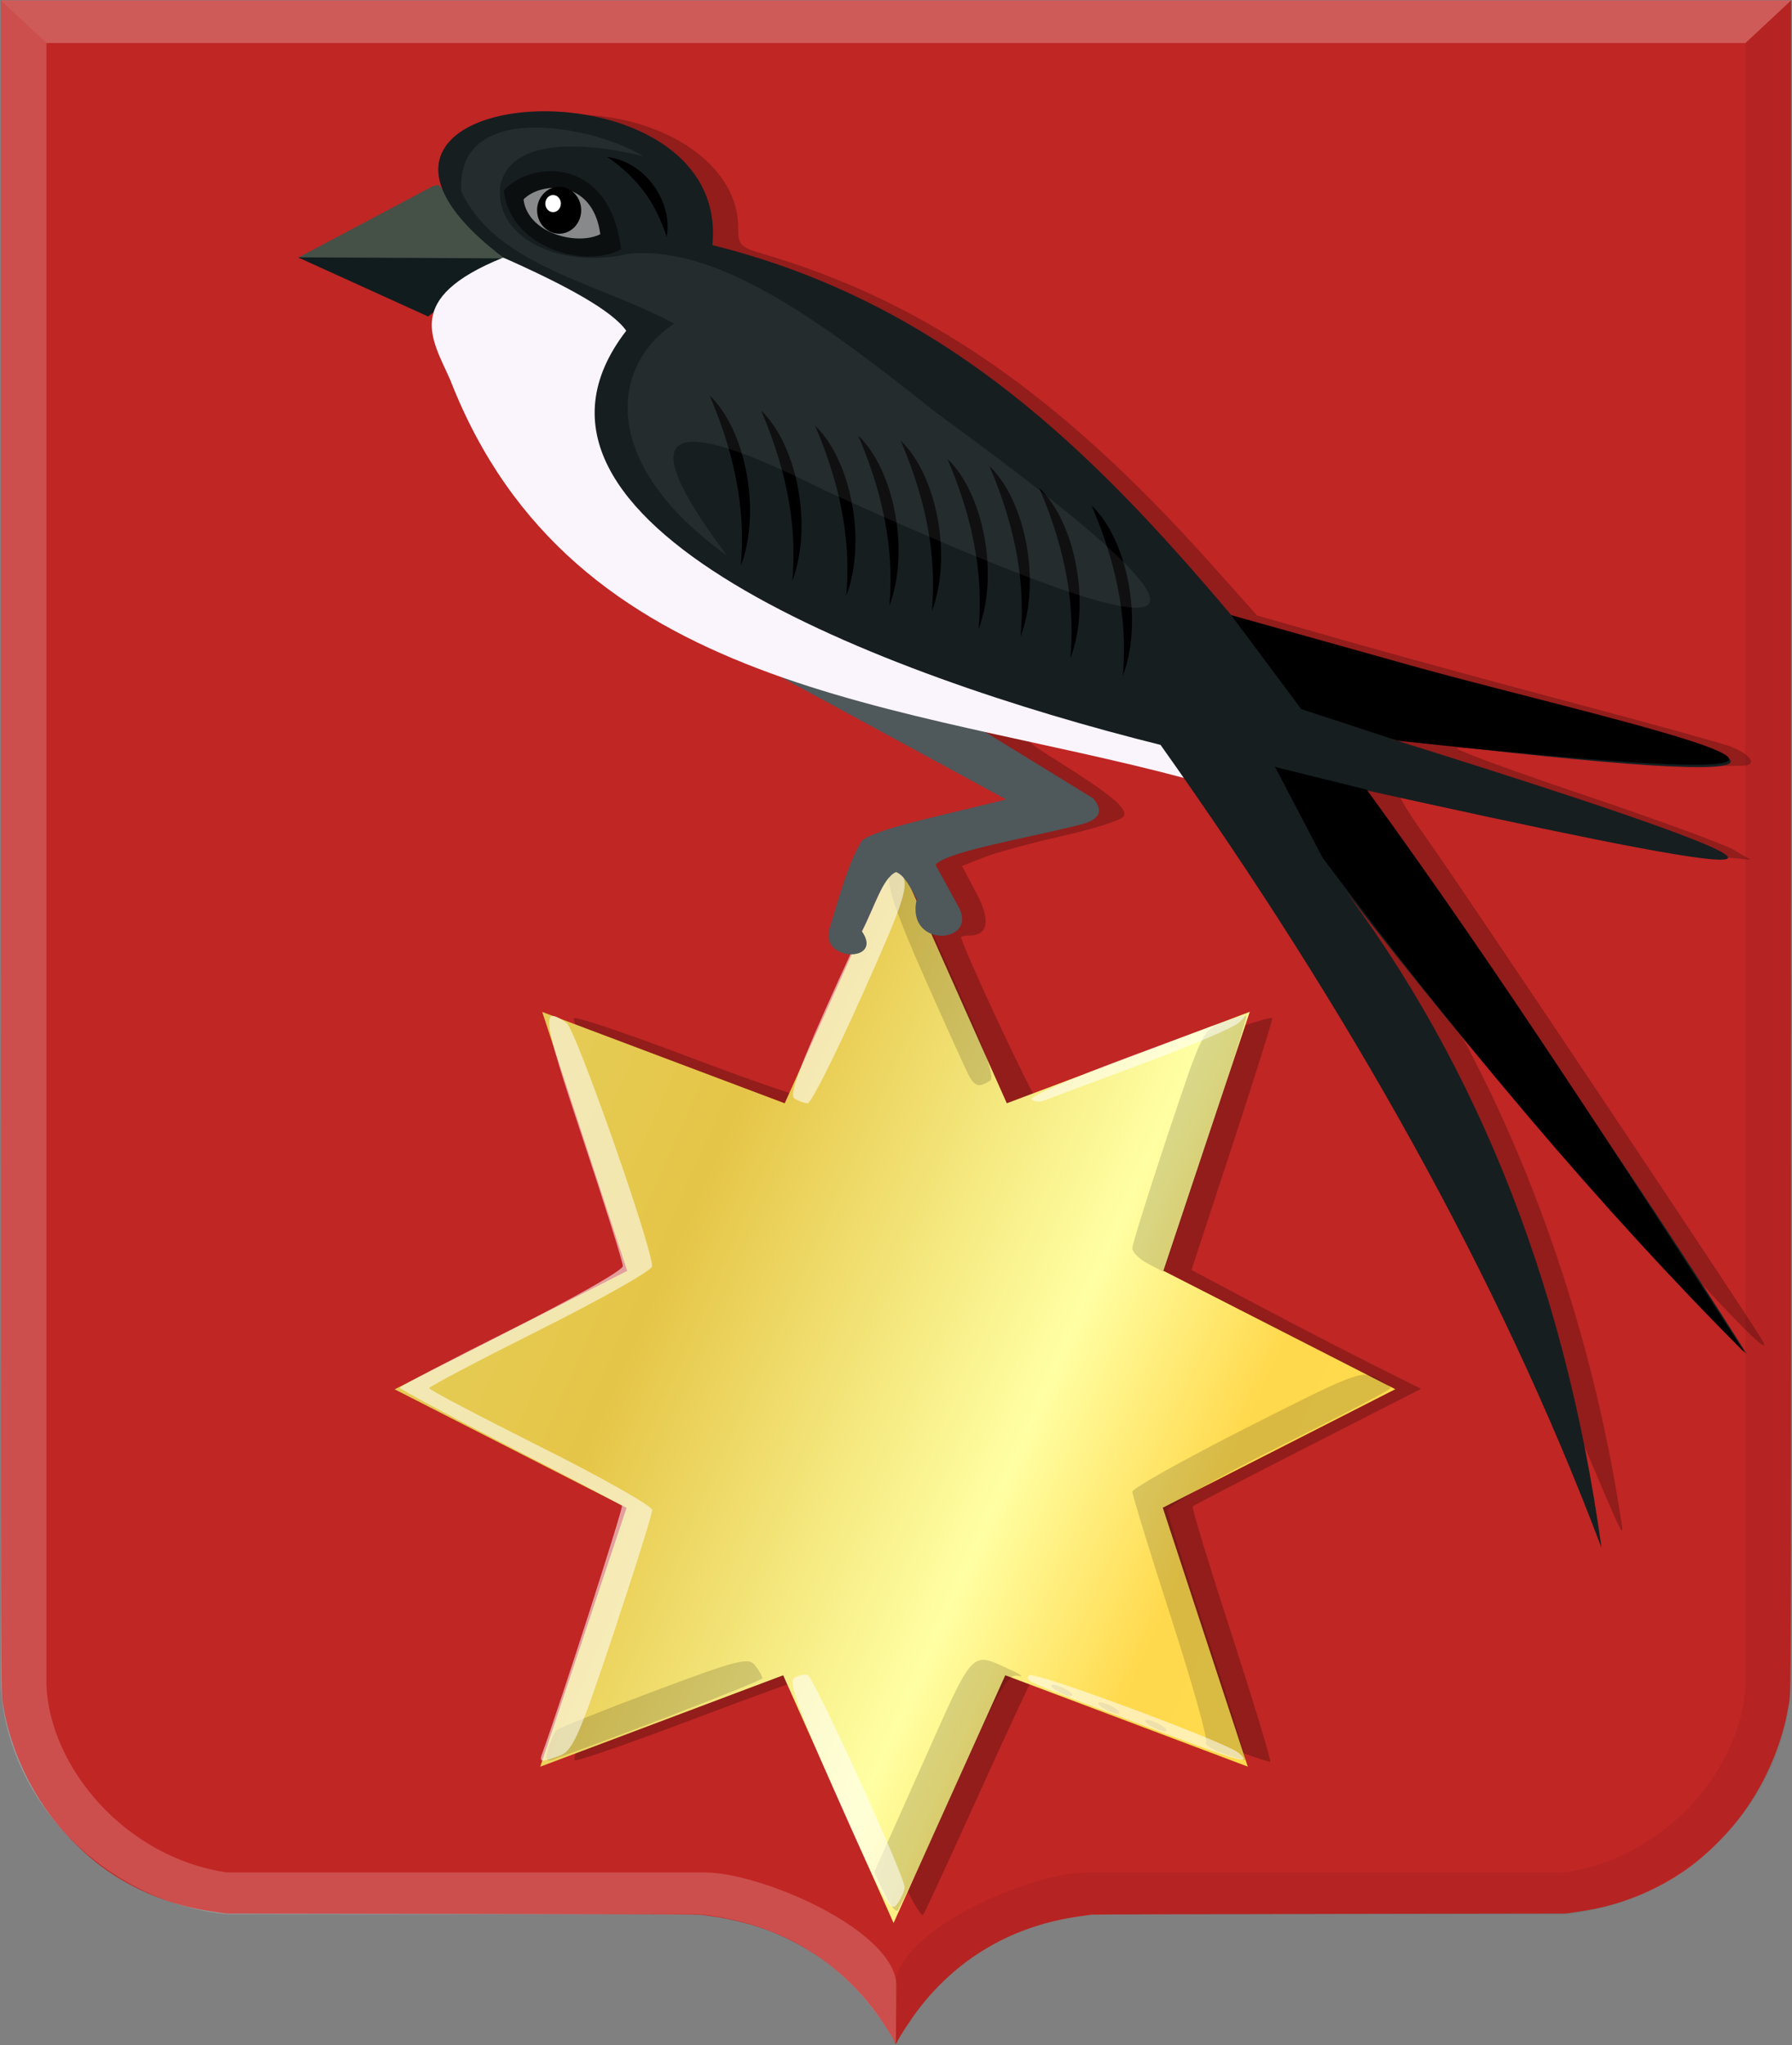 <?xml version="1.0" encoding="UTF-8" standalone="no"?>
<!-- Created with Inkscape (http://www.inkscape.org/) -->

<svg
   xmlns:dc="http://purl.org/dc/elements/1.1/"
   xmlns:cc="http://creativecommons.org/ns#"
   xmlns:rdf="http://www.w3.org/1999/02/22-rdf-syntax-ns#"
   xmlns:svg="http://www.w3.org/2000/svg"
   xmlns="http://www.w3.org/2000/svg"
   xmlns:xlink="http://www.w3.org/1999/xlink"
   xmlns:sodipodi="http://sodipodi.sourceforge.net/DTD/sodipodi-0.dtd"
   xmlns:inkscape="http://www.inkscape.org/namespaces/inkscape"
   width="305.293"
   height="348.335"
   id="svg13261"
   version="1.1"
   inkscape:version="0.48.4 r9939"
   sodipodi:docname="voggel.svg">
  <rect width="100%" height="100%" fill="#808080" stroke="none"/>
  <defs
     id="defs13263">
    <linearGradient
       inkscape:collect="always"
       xlink:href="#linearGradient4053-4"
       id="linearGradient13850"
       x1="131.423"
       y1="316.586"
       x2="310.27"
       y2="395.642"
       gradientUnits="userSpaceOnUse" />
    <linearGradient
       inkscape:collect="always"
       xlink:href="#linearGradient4070-9-0-5"
       id="linearGradient5734"
       gradientUnits="userSpaceOnUse"
       x1="309.286"
       y1="148.853"
       x2="320.714"
       y2="148.853"
       gradientTransform="translate(458.427,563.081)" />
    <linearGradient
       id="linearGradient4070-9-0-5">
      <stop
         style="stop-color:#a3a3a3;stop-opacity:1;"
         offset="0"
         id="stop4072-5-5-3" />
      <stop
         style="stop-color:#b0b0b0;stop-opacity:1;"
         offset="0.143"
         id="stop4074-5-2-2" />
      <stop
         id="stop4076-40-4-9"
         offset="0.321"
         style="stop-color:#d1d1d1;stop-opacity:1;" />
      <stop
         style="stop-color:#bdbdbd;stop-opacity:1;"
         offset="0.5"
         id="stop4078-3-2-7" />
      <stop
         id="stop4080-4-3-3"
         offset="0.75"
         style="stop-color:#e5e5e5;stop-opacity:1;" />
      <stop
         style="stop-color:#cccccc;stop-opacity:1;"
         offset="0.875"
         id="stop4082-1-8-7" />
      <stop
         id="stop4084-2-5-4"
         offset="1"
         style="stop-color:#cccccc;stop-opacity:1;" />
    </linearGradient>
    <linearGradient
       gradientUnits="userSpaceOnUse"
       y2="148.853"
       x2="320.714"
       y1="148.853"
       x1="309.286"
       id="linearGradient5702"
       xlink:href="#linearGradient4070-9-0-5"
       inkscape:collect="always" />
    <linearGradient
       id="linearGradient4053-4">
      <stop
         style="stop-color:#cc992d;stop-opacity:1;"
         offset="0"
         id="stop4055-9" />
      <stop
         style="stop-color:#e1a832;stop-opacity:1;"
         offset="0.143"
         id="stop4057-8" />
      <stop
         id="stop4059-2"
         offset="0.321"
         style="stop-color:#e5cf5c;stop-opacity:1;" />
      <stop
         style="stop-color:#e5c547;stop-opacity:1;"
         offset="0.5"
         id="stop4061-4" />
      <stop
         id="stop4063-5"
         offset="0.75"
         style="stop-color:#ffffa3;stop-opacity:1;" />
      <stop
         style="stop-color:#ffd94d;stop-opacity:1;"
         offset="0.875"
         id="stop4065-2" />
      <stop
         id="stop4067-9"
         offset="1"
         style="stop-color:#ffdb4e;stop-opacity:1;" />
    </linearGradient>
    <linearGradient
       gradientUnits="userSpaceOnUse"
       y2="148.257"
       x2="305.824"
       y1="148.257"
       x1="294.712"
       id="linearGradient5694"
       xlink:href="#linearGradient4053-4"
       inkscape:collect="always"
       gradientTransform="translate(458.427,563.081)" />
  </defs>
  <sodipodi:namedview
     id="base"
     pagecolor="#ffffff"
     bordercolor="#666666"
     borderopacity="1.0"
     inkscape:pageopacity="0.0"
     inkscape:pageshadow="2"
     inkscape:zoom="0.98994949"
     inkscape:cx="214.14988"
     inkscape:cy="256.90402"
     inkscape:document-units="px"
     inkscape:current-layer="layer1"
     showgrid="false"
     fit-margin-top="0"
     fit-margin-left="0"
     fit-margin-right="0"
     fit-margin-bottom="0"
     inkscape:window-width="1600"
     inkscape:window-height="837"
     inkscape:window-x="-8"
     inkscape:window-y="-8"
     inkscape:window-maximized="1" />
  <g
     inkscape:label="Laag 1"
     inkscape:groupmode="layer"
     id="layer1"
     transform="translate(-95.927,-315.378)">
    <g
       transform="matrix(1.109,0,0,1.137,-131.665,-34.663)"
       id="layer1-0"
       inkscape:label="Laag 1">
      <path
         inkscape:connector-curvature="0"
         id="path15028-58-75"
         d="m 342.717,613.873 c 0,-0.337 -2.144,-3.568 -3.483,-5.249 -4.162,-5.225 -9.285,-8.992 -15.56,-11.442 -2.598,-1.014 -6.096,-1.888 -9.185,-2.295 -0.715,-0.094 -1.481,-0.197 -1.703,-0.23 -0.222,-0.032 -16.695,-0.085 -36.608,-0.116 l -36.204,-0.058 -1.299,-0.182 c -1.932,-0.271 -3.205,-0.5 -4.652,-0.84 -4.643,-1.091 -9.284,-3.196 -13.136,-5.957 -2.515,-1.804 -5.349,-4.505 -7.401,-7.056 -3.916,-4.867 -6.749,-11.094 -7.747,-17.033 -0.42,-2.498 -0.396,5.337 -0.398,-129.241 l 0,-126.253 137.513,0 137.513,0 0,126.253 c 0,134.577 0.022,126.742 -0.398,129.241 -0.999,5.939 -3.831,12.166 -7.747,17.033 -2.053,2.551 -4.886,5.252 -7.401,7.056 -3.856,2.765 -8.488,4.866 -13.136,5.957 -1.447,0.34 -2.72,0.57 -4.652,0.84 l -1.299,0.182 -36.204,0.058 c -19.912,0.032 -36.386,0.084 -36.607,0.116 -0.222,0.032 -0.988,0.136 -1.703,0.23 -10.128,1.333 -18.623,6.049 -24.746,13.736 -1.211,1.52 -3.255,4.567 -3.509,5.229 -0.071,0.184 -0.242,0.198 -0.242,0.02 z"
         style="fill:#c02624;fill-opacity:1" />
      <path
         sodipodi:nodetypes="cccccccccccc"
         inkscape:connector-curvature="0"
         id="path15042-78-3"
         d="m 205.339,307.923 7.015,6.382 0,245.952 c 0.505,12.261 12.023,25.817 27.728,28.073 l 73.379,0 c 8.794,0 29.475,8.745 29.475,17.025 l -0.094,8.591 c -8.015,-13.572 -19.328,-18.21 -30.114,-19.346 l -0.01,0 -72.64,0 c -17.478,-1.637 -33.77,-15.889 -34.743,-34.343 z"
         style="opacity:0.385;fill:#ffffff;fill-opacity:0.495;stroke:#000000;stroke-width:0.087px;stroke-linecap:butt;stroke-linejoin:miter;stroke-opacity:0" />
      <path
         sodipodi:nodetypes="cccccccccccc"
         inkscape:connector-curvature="0"
         id="path15042-7-9-4"
         d="m 480.371,307.921 -7.015,6.382 0,245.953 c -0.505,12.261 -12.023,25.817 -27.728,28.073 l -73.379,0 c -8.794,0 -29.475,8.745 -29.475,17.025 l 0.094,8.591 c 8.016,-13.572 19.329,-18.21 30.114,-19.346 l 0.01,0 72.64,0 c 17.477,-1.637 33.77,-15.889 34.743,-34.343 z"
         style="opacity:0.194;fill:#000000;fill-opacity:0.316;stroke:#000000;stroke-width:0.087px;stroke-linecap:butt;stroke-linejoin:miter;stroke-opacity:0" />
      <path
         inkscape:connector-curvature="0"
         id="path15070-7-3"
         d="m 480.379,307.923 -7.023,6.382 -261.001,0 -7.015,-6.382 z"
         style="fill:#ffffff;fill-opacity:0.245;stroke:#000000;stroke-width:0.087px;stroke-linecap:butt;stroke-linejoin:miter;stroke-opacity:0" />
    </g>
    <path
       style="fill:#000000;fill-opacity:0.241"
       d="m 250.865,638.049 c -1.07,-2.116 -5.196,-11.272 -9.169,-20.347 -3.973,-9.075 -7.346,-16.63 -7.495,-16.788 -0.15,-0.159 -9.192,3.093 -20.093,7.225 -10.901,4.132 -20.042,7.292 -20.312,7.021 -0.271,-0.271 2.605,-10.012 6.391,-21.648 5.751,-17.677 6.645,-21.303 5.434,-22.051 -0.797,-0.492 -9.496,-5.082 -19.331,-10.2 l -17.882,-9.305 18.705,-9.736 c 10.288,-5.355 18.931,-10.324 19.206,-11.042 0.276,-0.718 -2.458,-10.347 -6.074,-21.398 -3.616,-11.051 -6.574,-20.485 -6.574,-20.966 0,-0.48 8.816,2.472 19.591,6.561 10.775,4.089 20.067,7.275 20.649,7.081 1.841,-0.614 11.654,-24.215 10.212,-24.56 -2.41,-0.578 -2.508,-3.511 -0.335,-10.041 3.034,-9.116 4.62,-10.373 16.663,-13.199 5.622,-1.319 10.221,-2.678 10.221,-3.02 0,-1.057 -35.996,-20.229 -44.994,-23.965 -4.678,-1.942 -11.43,-5.317 -15.002,-7.5 -7.957,-4.861 -20.53,-17.052 -25.235,-24.468 -4.058,-6.395 -10.769,-21.281 -10.769,-23.885 0,-1.303 -3.054,-3.206 -11.241,-7.005 l -11.241,-5.216 6.924,-3.862 c 3.808,-2.124 9.091,-4.877 11.741,-6.118 4.035,-1.89 4.817,-2.701 4.817,-4.996 0,-6.133 9.749,-10.541 21.218,-9.594 14.128,1.166 24.782,9.32 24.782,18.968 0,3.128 0.33,3.488 4.25,4.633 27.506,8.036 50.432,23.871 76.116,52.575 l 8.053,9 15.04,4.291 c 8.272,2.36 25.841,7.157 39.041,10.66 13.2,3.503 25.194,6.832 26.653,7.398 3.329,1.29 4.559,3.128 2.156,3.222 -6.843,0.267 -19.928,-0.39 -32.309,-1.623 -7.975,-0.794 -15.4,-1.419 -16.5,-1.388 -1.1,0.03 8.35,3.541 21,7.802 12.65,4.261 24.35,8.533 26,9.495 l 3,1.749 -5.99,-0.59 c -3.294,-0.324 -16.561,-2.823 -29.482,-5.553 -12.921,-2.73 -23.851,-4.963 -24.289,-4.963 -0.439,0 1.705,3.487 4.763,7.75 5.405,7.533 55.378,82.247 57.02,85.25 3.983,7.282 -36.806,-38.551 -58.78,-66.05 -1.516,-1.897 -0.198,0.825 2.929,6.05 15.438,25.794 26.645,57.641 31.672,90 0.644,4.146 0.89,4.643 -7.319,-14.775 -13.321,-31.509 -34.616,-69.89 -56.716,-102.225 l -5.809,-8.5 -12.923,-3.171 c -21.052,-5.166 -21.275,-5.166 -13.077,-0.002 9.299,5.858 11.966,8.111 11.155,9.423 -0.371,0.6 -5.057,2.082 -10.414,3.295 -5.357,1.212 -11.396,2.859 -13.42,3.66 l -3.679,1.456 2.429,4.568 c 2.488,4.679 2.063,7.271 -1.193,7.271 -0.758,0 -1.378,0.125 -1.378,0.278 0,1.251 12.148,27.272 12.839,27.502 0.494,0.165 9.732,-3.049 20.529,-7.142 10.797,-4.093 19.632,-7.03 19.632,-6.526 0,0.503 -3.096,10.35 -6.881,21.882 l -6.881,20.967 11.131,5.905 c 6.122,3.248 14.923,7.801 19.557,10.119 l 8.426,4.215 -19.287,9.844 c -10.607,5.414 -19.437,9.995 -19.621,10.179 -0.184,0.184 2.79,9.96 6.608,21.725 3.818,11.765 6.783,21.551 6.587,21.746 -0.195,0.195 -9.27,-3.03 -20.167,-7.166 -10.897,-4.136 -20.014,-7.32 -20.259,-7.074 -0.246,0.246 -4.474,9.349 -9.396,20.229 -4.922,10.88 -9.113,19.946 -9.313,20.147 -0.2,0.2 -1.24,-1.367 -2.31,-3.483 z"
       id="path11229-5"
       inkscape:connector-curvature="0" />
    <path
       sodipodi:type="star"
       style="fill:url(#linearGradient13850);fill-opacity:1;fill-rule:evenodd;stroke:none"
       id="path10969-8-8"
       sodipodi:sides="8"
       sodipodi:cx="249.60869"
       sodipodi:cy="370.00415"
       sodipodi:r1="62.241467"
       sodipodi:r2="36.100052"
       sodipodi:arg1="1.548073"
       sodipodi:arg2="1.940772"
       inkscape:flatsided="false"
       inkscape:rounded="0"
       inkscape:randomized="0"
       d="m 251.023,432.23 -14.468,-28.568 -29.946,11.343 9.97,-30.431 -29.196,-13.155 28.568,-14.468 -11.343,-29.946 30.431,9.97 13.155,-29.196 14.468,28.568 29.946,-11.343 -9.97,30.431 29.196,13.155 -28.568,14.468 11.343,29.946 -30.431,-9.97 z"
       transform="matrix(1.369,0.033,-0.035,1.46,-80.362,3.538)" />
    <path
       style="fill:#000000;fill-opacity:0.151"
       d="m 246.51,637.706 -1.655,-3.47 8.24,-18.454 c 8.986,-20.125 8.072,-19.171 15.24,-15.908 1.65,0.751 2.1,1.159 1,0.906 -1.745,-0.401 -3.142,2.093 -10.966,19.585 -4.931,11.024 -9.245,20.217 -9.585,20.427 -0.341,0.21 -1.364,-1.179 -2.274,-3.087 z M 189.332,613.163 c 0.4,-1.321 1.015,-2.708 1.365,-3.083 0.351,-0.375 7.838,-3.38 16.638,-6.678 14.426,-5.407 16.123,-5.837 17.25,-4.378 0.688,0.89 1.243,1.871 1.234,2.178 -0.012,0.422 -25.069,10.127 -35.849,13.885 -1.025,0.357 -1.184,-0.123 -0.638,-1.925 z m 114.694,0.748 c -1.82,-0.659 -3.009,-1.499 -2.642,-1.865 0.367,-0.367 -2.307,-9.878 -5.941,-21.136 -3.634,-11.258 -6.608,-20.926 -6.608,-21.485 0,-0.559 8.756,-5.459 19.457,-10.89 18.181,-9.227 19.623,-9.787 22,-8.542 1.399,0.733 2.543,1.541 2.543,1.796 0,0.255 -8.55,4.743 -19,9.973 -10.45,5.231 -19,10.082 -19,10.782 0,0.699 3.116,10.597 6.925,21.995 3.809,11.398 6.622,20.689 6.25,20.647 -0.371,-0.042 -2.164,-0.615 -3.984,-1.275 z m -12.191,-4.649 c -0.825,-0.533 -1.05,-0.969 -0.5,-0.969 0.55,0 1.675,0.436 2.5,0.969 0.825,0.533 1.05,0.969 0.5,0.969 -0.55,0 -1.675,-0.436 -2.5,-0.969 z m -8,-3 c -0.825,-0.533 -1.05,-0.969 -0.5,-0.969 0.55,0 1.675,0.436 2.5,0.969 0.825,0.533 1.05,0.969 0.5,0.969 -0.55,0 -1.675,-0.436 -2.5,-0.969 z m -8,-3 c -0.825,-0.533 -1.05,-0.969 -0.5,-0.969 0.55,0 1.675,0.436 2.5,0.969 0.825,0.533 1.05,0.969 0.5,0.969 -0.55,0 -1.675,-0.436 -2.5,-0.969 z m 15.665,-72.667 c -1.466,-0.768 -2.665,-1.944 -2.665,-2.614 0,-0.67 2.708,-9.343 6.018,-19.274 5.97,-17.912 6.047,-18.067 9.575,-19.342 1.956,-0.707 3.681,-1.132 3.833,-0.944 0.152,0.188 -2.957,10.068 -6.91,21.956 l -7.186,21.615 -2.665,-1.397 z m -30.529,-32.083 c -0.514,-0.963 -3.901,-8.437 -7.527,-16.61 -4.65,-10.481 -6.416,-15.564 -5.993,-17.25 0.33,-1.315 0.918,-2.39 1.306,-2.39 0.388,0 4.389,8.186 8.89,18.192 6.069,13.49 7.861,18.397 6.936,18.985 -1.868,1.186 -2.583,1.003 -3.612,-0.927 z"
       id="path11017-6-1"
       inkscape:connector-curvature="0" />
    <path
       style="fill:#ffffff;fill-opacity:0.557"
       d="m 238.675,621.731 c -6.727,-15.178 -8.45,-19.941 -7.445,-20.577 0.719,-0.456 1.749,-0.689 2.288,-0.518 1.034,0.328 16.519,34.211 16.519,36.147 0,0.62 -0.587,1.931 -1.305,2.913 -1.151,1.574 -2.338,-0.545 -10.058,-17.964 z m -50.391,-7.688 c 2.843,-7.73 13.875,-41.961 13.608,-42.224 -0.195,-0.192 -8.792,-4.701 -19.104,-10.02 -10.312,-5.319 -18.75,-9.857 -18.75,-10.084 0,-0.227 8.55,-4.692 19,-9.922 10.45,-5.231 19,-10.082 19,-10.782 0,-0.699 -3.116,-10.597 -6.925,-21.995 -6.799,-20.344 -7.117,-22.669 -2.663,-19.411 1.59,1.162 14.531,37.957 14.573,41.433 0.01,0.685 -8.535,5.524 -18.985,10.755 -10.45,5.231 -19,9.73 -19,10 0,0.269 8.55,4.769 19,10 10.45,5.231 19,10.07 19,10.754 0,0.684 -2.972,10.161 -6.605,21.06 -5.723,17.169 -6.933,19.94 -9.065,20.751 -3.221,1.224 -3.635,1.182 -3.084,-0.315 z m 100.754,-5.428 c -18.691,-7.033 -18.644,-7.012 -17.737,-7.919 0.77,-0.77 33.771,11.479 35.701,13.252 2.357,2.165 0.482,1.608 -17.964,-5.333 z M 231.271,502.459 c -0.949,-0.602 0.887,-5.551 7.324,-19.735 4.725,-10.412 8.929,-19.28 9.344,-19.708 0.414,-0.427 1.236,0.282 1.826,1.577 0.92,2.019 -0.088,4.942 -7.077,20.524 -4.482,9.993 -8.6,18.164 -9.15,18.157 -0.55,-0.007 -1.57,-0.374 -2.267,-0.816 z m 40.438,0.112 c -0.292,-0.472 7.2,-3.729 16.649,-7.238 21.718,-8.065 20.562,-7.704 18.68,-5.831 -0.825,0.821 -8.25,3.997 -16.5,7.058 -8.25,3.061 -15.742,5.859 -16.649,6.218 -0.907,0.359 -1.888,0.266 -2.179,-0.207 z"
       id="path11013-5-5"
       inkscape:connector-curvature="0" />
    <path
       style="fill:#4f585b;fill-opacity:1;stroke:none"
       d="m 228.604,430.485 38.714,21.036 c -9.271,2.403 -22.417,4.971 -24.572,7.071 -2.299,3.651 -3.814,9.459 -5.48,14.849 -1.843,5.77 9.345,5.95 5.48,0.53 1.918,-3.51 3.473,-9.078 5.834,-10.076 1.406,0.508 2.45,2.644 3.535,4.596 -2.009,8.56 10.691,7.687 7.071,1.237 l -3.889,-7.071 c 1.944,-2.298 16.022,-4.596 24.925,-6.894 3.374,-0.928 3.562,-2.493 1.944,-4.419 l -22.451,-13.789 z"
       id="path11019-7-0"
       inkscape:connector-curvature="0"
       sodipodi:nodetypes="ccccccccccccc" />
    <path
       style="fill:#455147;fill-opacity:1;stroke:none"
       d="m 170.621,346.869 -0.884,0.177 -22.981,12.198 35.532,0.354 z"
       id="path11021-1-7"
       inkscape:connector-curvature="0" />
    <path
       style="fill:#111c1e;fill-opacity:1;stroke:none"
       d="m 146.677,359.202 22.185,10.076 12.551,-9.899 z"
       id="path11023-0-3"
       inkscape:connector-curvature="0" />
    <path
       style="fill:#faf5fc;fill-opacity:1;stroke:none"
       d="m 181.669,359.244 c 12.306,4.39 16.867,8.78 23.6,13.17 -27.574,25.284 40.244,58.032 88.565,69.208 l 4.243,6.364 c -48.401,-12.952 -104.602,-14.455 -125.432,-67.873 -3.043,-6.956 -8.202,-13.913 9.025,-20.869 z"
       id="path11025-2-4"
       inkscape:connector-curvature="0"
       sodipodi:nodetypes="cccccc" />
    <path
       style="fill:#161e20;fill-opacity:1;stroke:none"
       d="m 217.29,357.123 c 2.761,-28.02 -51.385,-28.561 -46.364,-10.588 0.989,3.541 4.274,7.8 10.743,12.709 10.816,4.793 18.602,9.081 20.948,12.463 -25.225,32.71 43.818,58.79 91.027,70.531 31.72,44.693 57.538,90.173 75.125,136.75 -6.419,-46.444 -22.475,-85.419 -47.75,-117.25 21.36,27.98 44.828,56.038 72.5,84.25 -20.074,-31.698 -42.367,-63.84 -64.75,-96 57.691,12.753 101.471,21.632 4.25,-8.75 80.927,9.733 69.272,3.775 11.5,-10 l -38.75,-11 c -23.364,-27.657 -48.68,-53.207 -88.48,-63.115 z"
       id="path11027-8-1"
       inkscape:connector-curvature="0"
       sodipodi:nodetypes="csccccccccccc" />
    <path
       style="fill:#000000;stroke:none"
       d="m 234.791,387.882 c 6.094,5.777 8.85,19.65 5.303,28.991 0.725,-8.21 -0.387,-17.491 -5.303,-28.991 z"
       id="path11029-35-5"
       inkscape:connector-curvature="0"
       sodipodi:nodetypes="ccc" />
    <path
       style="fill:#000000;stroke:none"
       d="m 242.137,389.561 c 6.094,5.777 8.85,19.65 5.303,28.991 0.725,-8.21 -0.387,-17.491 -5.303,-28.991 z"
       id="path11029-8-5-6"
       inkscape:connector-curvature="0"
       sodipodi:nodetypes="ccc" />
    <path
       style="fill:#000000;stroke:none"
       d="m 249.385,390.445 c 6.094,5.777 8.85,19.65 5.303,28.991 0.725,-8.21 -0.387,-17.491 -5.303,-28.991 z"
       id="path11029-5-6-4"
       inkscape:connector-curvature="0"
       sodipodi:nodetypes="ccc" />
    <path
       style="fill:#000000;stroke:none"
       d="m 257.34,393.538 c 6.094,5.777 8.85,19.65 5.303,28.991 0.725,-8.21 -0.387,-17.491 -5.303,-28.991 z"
       id="path11029-1-1-1"
       inkscape:connector-curvature="0"
       sodipodi:nodetypes="ccc" />
    <path
       style="fill:#000000;stroke:none"
       d="m 264.499,394.776 c 6.094,5.777 8.85,19.65 5.303,28.991 0.725,-8.21 -0.387,-17.491 -5.303,-28.991 z"
       id="path11029-4-4-7"
       inkscape:connector-curvature="0"
       sodipodi:nodetypes="ccc" />
    <path
       style="fill:#000000;stroke:none"
       d="m 272.985,398.488 c 6.094,5.777 8.85,19.65 5.303,28.991 0.725,-8.21 -0.387,-17.491 -5.303,-28.991 z"
       id="path11029-7-9-0"
       inkscape:connector-curvature="0"
       sodipodi:nodetypes="ccc" />
    <path
       style="fill:#000000;stroke:none"
       d="m 281.912,401.493 c 6.094,5.777 8.85,19.65 5.303,28.991 0.725,-8.21 -0.387,-17.491 -5.303,-28.991 z"
       id="path11029-3-3-4"
       inkscape:connector-curvature="0"
       sodipodi:nodetypes="ccc" />
    <path
       style="fill:#000000;stroke:none"
       d="m 225.609,385.318 c 6.094,5.777 8.85,19.65 5.303,28.991 0.725,-8.21 -0.387,-17.491 -5.303,-28.991 z"
       id="path11029-6-8-0"
       inkscape:connector-curvature="0"
       sodipodi:nodetypes="ccc" />
    <path
       style="fill:#000000;stroke:none"
       d="m 216.833,382.742 c 6.094,5.777 8.85,19.65 5.303,28.991 0.725,-8.21 -0.387,-17.491 -5.303,-28.991 z"
       id="path11029-16-3-6"
       inkscape:connector-curvature="0"
       sodipodi:nodetypes="ccc" />
    <path
       style="fill:#000000;stroke:none"
       d="m 305.678,420.143 11.932,15.998 16.44,5.392 c 105.712,11.246 36.77,-3.259 3.182,-12.551 z"
       id="path11098-2-1"
       inkscape:connector-curvature="0"
       sodipodi:nodetypes="ccccc" />
    <path
       style="fill:#000000;stroke:none"
       d="m 328.77,449.863 -15.625,-3.875 8.125,15.5 c 23.181,30.883 47.029,59.362 71.875,84.25 -20.837,-32.269 -41.594,-64.578 -64.375,-95.875 z"
       id="path11100-3-0"
       inkscape:connector-curvature="0"
       sodipodi:nodetypes="ccccc" />
    <path
       style="fill:#000000;stroke:none"
       d="m 199.347,342.096 c 6.05,4.117 8.555,8.794 10.165,13.612 1.059,-5.952 -3.598,-12.781 -10.165,-13.612 z"
       id="path11102-3-5"
       inkscape:connector-curvature="0"
       sodipodi:nodetypes="ccc" />
    <path
       style="fill:#000000;fill-opacity:0.509;stroke:none"
       d="m 181.758,347.842 c 4.421,-5.06 18.002,-6.116 19.976,9.988 -5.968,3.37 -18.889,-0.166 -19.976,-9.988 z"
       id="path11104-7-5"
       inkscape:connector-curvature="0"
       sodipodi:nodetypes="ccc" />
    <path
       style="fill:#ffffff;fill-opacity:0.509;stroke:none"
       d="m 185.117,349.34 c 2.895,-3 11.789,-3.626 13.081,5.921 -3.908,1.998 -12.37,-0.099 -13.081,-5.921 z"
       id="path11104-8-3-2"
       inkscape:connector-curvature="0"
       sodipodi:nodetypes="ccc" />
    <path
       sodipodi:type="arc"
       style="fill:#000000;fill-opacity:1;fill-rule:evenodd;stroke:none"
       id="path11124-0-5"
       sodipodi:cx="1361.4678"
       sodipodi:cy="224.71579"
       sodipodi:rx="3.3366601"
       sodipodi:ry="3.5134368"
       d="m 1364.804,224.716 c 0,1.94 -1.494,3.513 -3.337,3.513 -1.843,0 -3.337,-1.573 -3.337,-3.513 0,-1.94 1.494,-3.513 3.337,-3.513 1.843,0 3.337,1.573 3.337,3.513 z"
       transform="matrix(1.126,0,0,1.138,-1341.828,95.458)" />
    <path
       transform="translate(-1170.23,127.125)"
       sodipodi:type="arc"
       style="fill:#ffffff;fill-opacity:1;fill-rule:evenodd;stroke:none"
       id="path11126-1-8"
       sodipodi:cx="1360.385"
       sodipodi:cy="222.92593"
       sodipodi:rx="1.3258252"
       sodipodi:ry="1.4584078"
       d="m 1361.711,222.926 c 0,0.805 -0.594,1.458 -1.326,1.458 -0.732,0 -1.326,-0.653 -1.326,-1.458 0,-0.805 0.594,-1.458 1.326,-1.458 0.732,0 1.326,0.653 1.326,1.458 z" />
    <path
       style="fill:#ffffff;fill-opacity:0.066;stroke:none"
       d="m 205.52,341.988 c -9.48,-2.35 -22.729,-3.412 -24.375,5.125 -1.038,8.576 9.944,14.246 21.875,11.5 15.581,-1.621 33.98,12.415 52.5,27.125 59.2,43.005 41.291,40.602 -19.278,13.077 -31.765,-15.982 -29.774,-6.646 -16.472,11.173 -21.765,-15.588 -19.951,-32.169 -9,-39.5 -12.746,-6.92 -30.226,-9.698 -36.25,-22.5 -0.988,-15.835 22.687,-11.165 31,-6 z"
       id="path11128-4-3"
       inkscape:connector-curvature="0"
       sodipodi:nodetypes="ccccccccc" />
  </g>
</svg>
